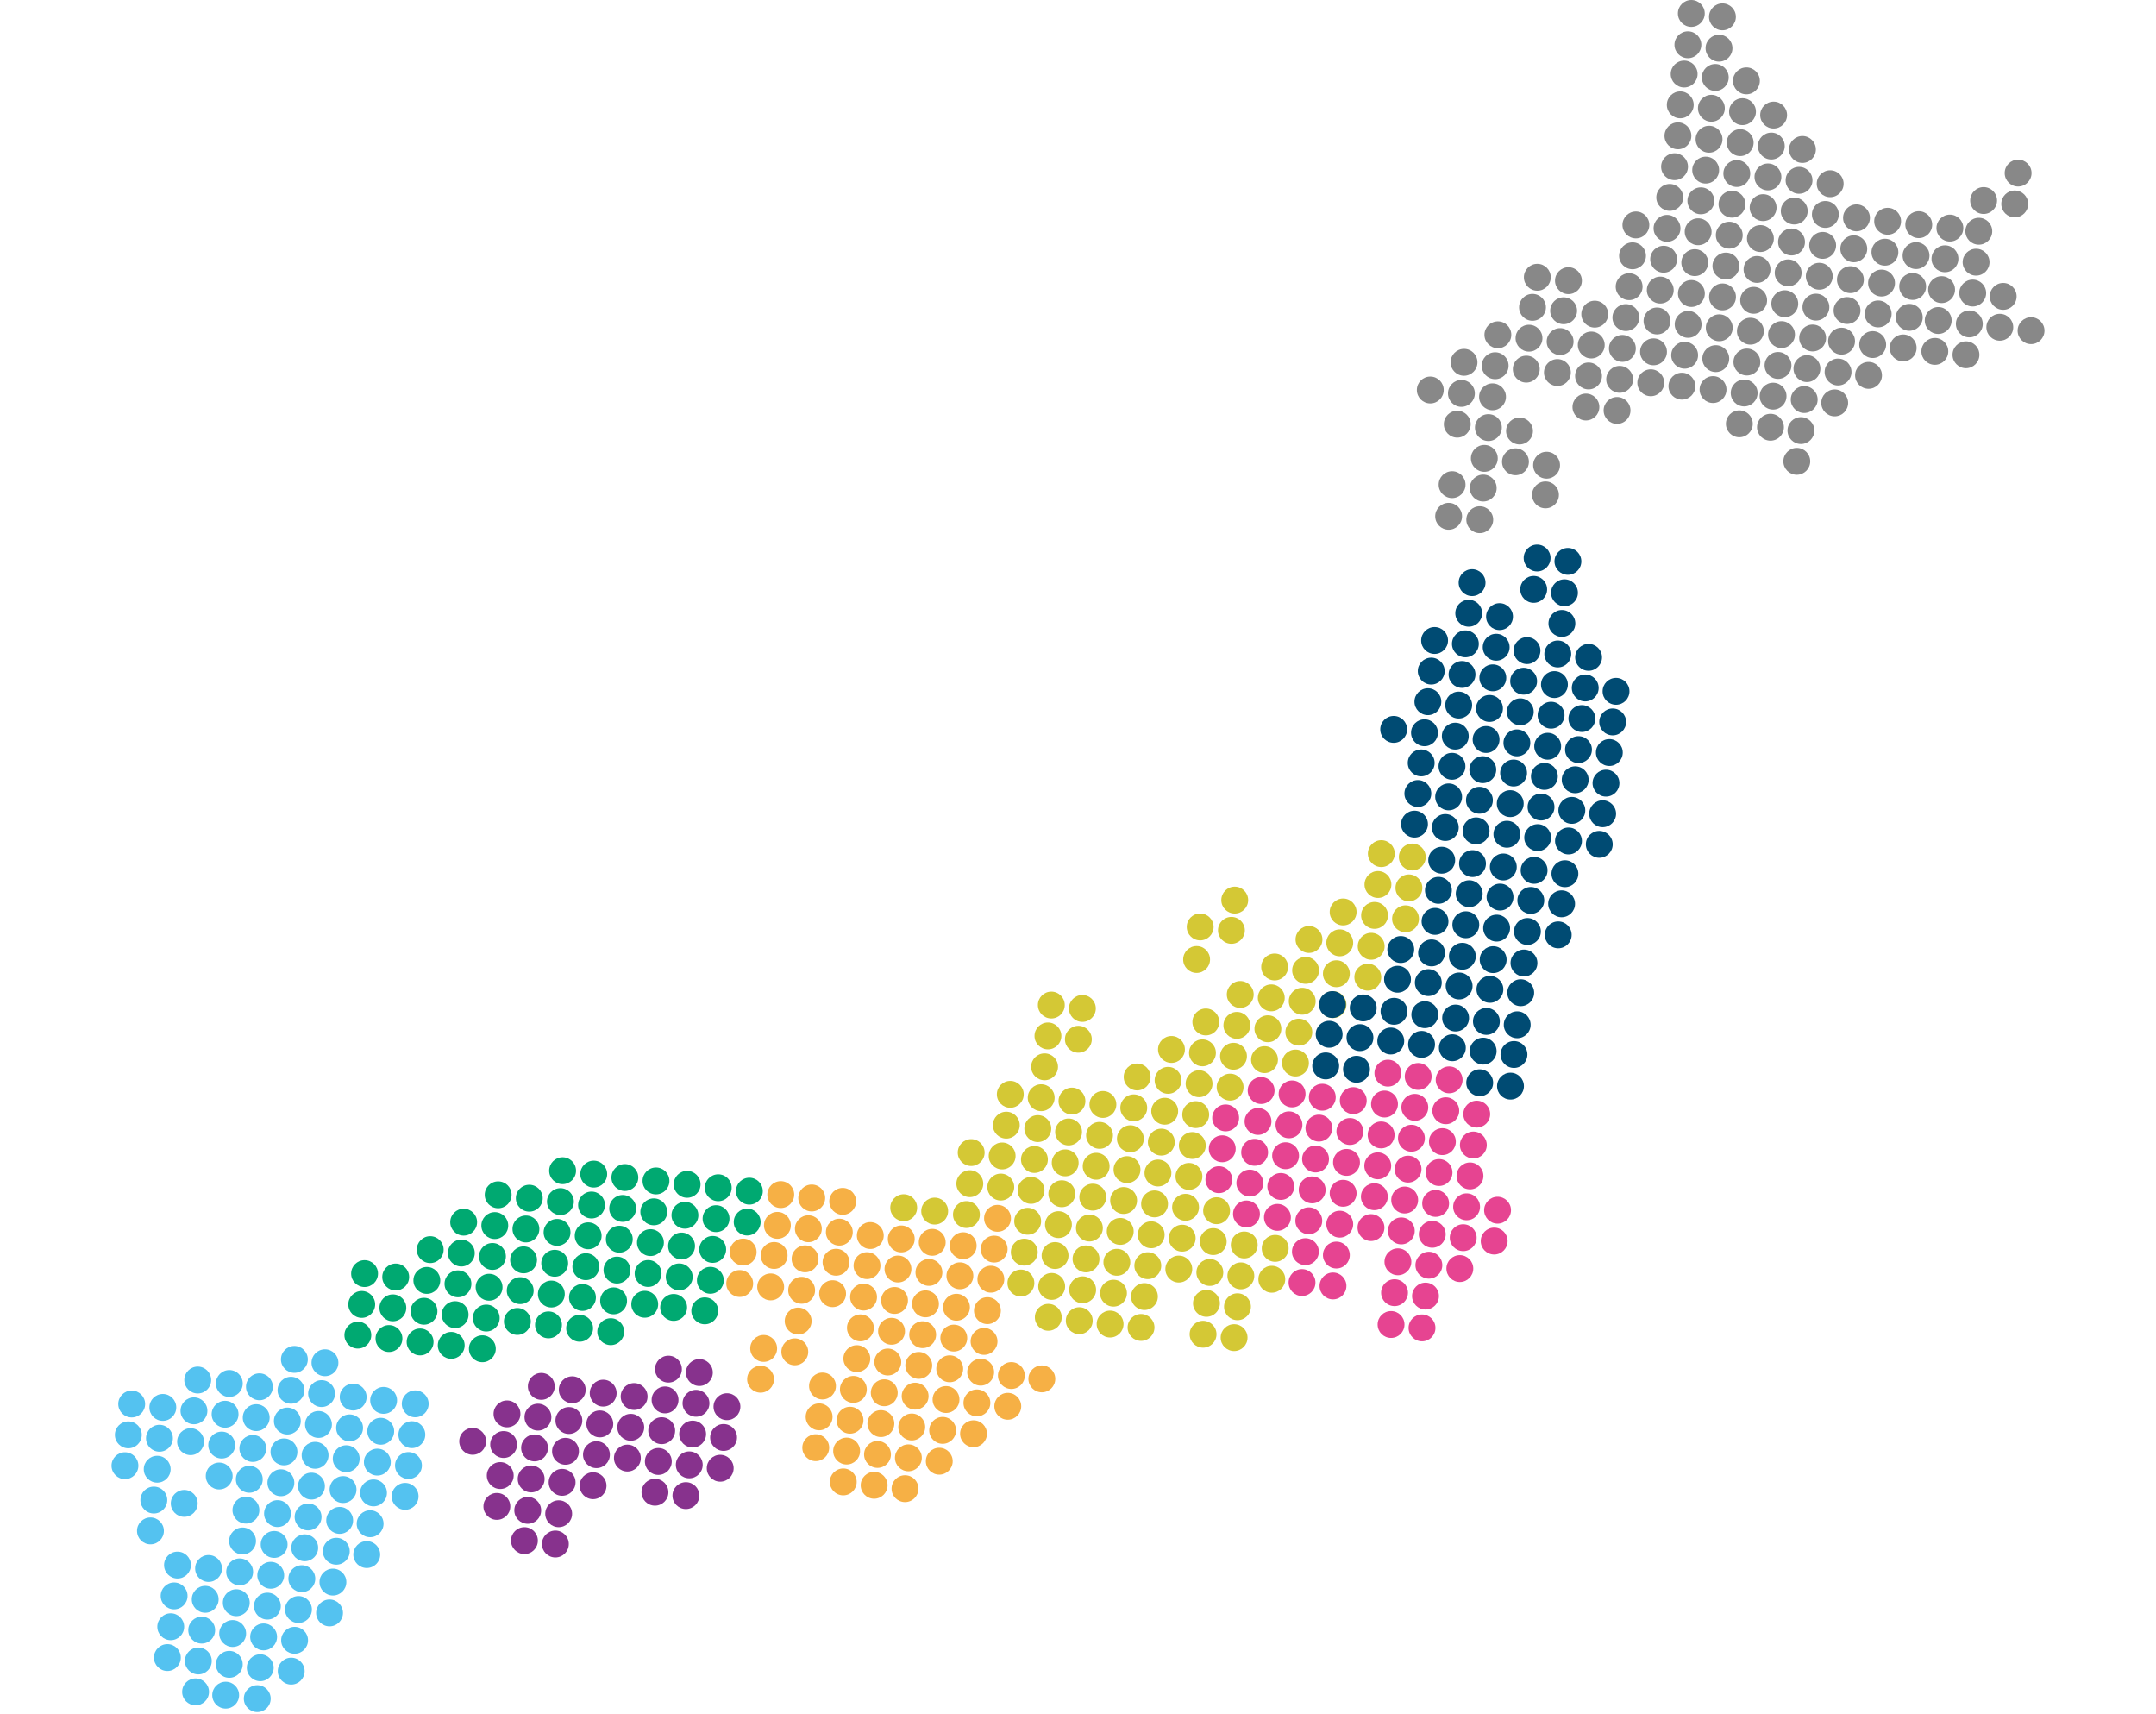 <?xml version="1.0" encoding="UTF-8"?>
<svg id="_レイヤー_1" data-name="レイヤー_1" xmlns="http://www.w3.org/2000/svg" version="1.1" viewBox="0 0 580 461">
  <!-- Generator: Adobe Illustrator 29.2.1, SVG Export Plug-In . SVG Version: 2.1.0 Build 116)  -->
  <rect width="580" height="461" style="fill: #fff;"/>
  <g>
    <g>
      <g>
        <circle cx="257.301" cy="351.587" r="3.613" style="fill: #f6b045;"/>
        <circle cx="265.631" cy="352.498" r="3.613" style="fill: #f6b045;"/>
        <circle cx="240.641" cy="349.763" r="3.613" style="fill: #f6b045;"/>
        <circle cx="248.971" cy="350.675" r="3.613" style="fill: #f6b045;"/>
        <circle cx="223.982" cy="347.94" r="3.613" style="fill: #f6b045;"/>
        <circle cx="232.311" cy="348.852" r="3.613" style="fill: #f6b045;"/>
        <circle cx="207.322" cy="346.117" r="3.613" style="fill: #f6b045;"/>
        <circle cx="215.652" cy="347.029" r="3.613" style="fill: #f6b045;"/>
        <circle cx="198.992" cy="345.205" r="3.613" style="fill: #f6b045;"/>
      </g>
      <circle cx="258.227" cy="343.129" r="3.613" style="fill: #f6b045;"/>
      <circle cx="266.557" cy="344.04" r="3.613" style="fill: #f6b045;"/>
      <circle cx="241.567" cy="341.305" r="3.613" style="fill: #f6b045;"/>
      <circle cx="249.897" cy="342.217" r="3.613" style="fill: #f6b045;"/>
      <circle cx="224.907" cy="339.482" r="3.613" style="fill: #f6b045;"/>
      <circle cx="233.237" cy="340.394" r="3.613" style="fill: #f6b045;"/>
      <circle cx="208.248" cy="337.659" r="3.613" style="fill: #f6b045;"/>
      <circle cx="216.577" cy="338.57" r="3.613" style="fill: #f6b045;"/>
      <circle cx="199.918" cy="336.747" r="3.613" style="fill: #f6b045;"/>
      <circle cx="256.586" cy="359.884" r="3.613" style="fill: #f6b045;"/>
      <circle cx="264.725" cy="360.775" r="3.613" style="fill: #f6b045;"/>
      <circle cx="239.838" cy="358.051" r="3.613" style="fill: #f6b045;"/>
      <circle cx="248.212" cy="358.967" r="3.613" style="fill: #f6b045;"/>
      <circle cx="231.465" cy="357.134" r="3.613" style="fill: #f6b045;"/>
      <circle cx="214.717" cy="355.302" r="3.613" style="fill: #f6b045;"/>
      <circle cx="263.819" cy="369.051" r="3.613" style="fill: #f6b045;"/>
      <circle cx="272.076" cy="369.954" r="3.613" style="fill: #f6b045;"/>
      <circle cx="247.16" cy="367.228" r="3.613" style="fill: #f6b045;"/>
      <circle cx="255.489" cy="368.139" r="3.613" style="fill: #f6b045;"/>
      <circle cx="230.5" cy="365.404" r="3.613" style="fill: #f6b045;"/>
      <circle cx="238.83" cy="366.316" r="3.613" style="fill: #f6b045;"/>
      <circle cx="213.811" cy="363.578" r="3.613" style="fill: #f6b045;"/>
      <circle cx="205.437" cy="362.661" r="3.613" style="fill: #f6b045;"/>
      <circle cx="262.801" cy="377.315" r="3.613" style="fill: #f6b045;"/>
      <circle cx="271.109" cy="378.224" r="3.613" style="fill: #f6b045;"/>
      <circle cx="246.187" cy="375.497" r="3.613" style="fill: #f6b045;"/>
      <circle cx="254.494" cy="376.406" r="3.613" style="fill: #f6b045;"/>
      <circle cx="229.572" cy="373.678" r="3.613" style="fill: #f6b045;"/>
      <circle cx="237.879" cy="374.587" r="3.613" style="fill: #f6b045;"/>
      <circle cx="221.264" cy="372.769" r="3.613" style="fill: #f6b045;"/>
      <circle cx="204.605" cy="370.946" r="3.613" style="fill: #f6b045;"/>
      <circle cx="261.894" cy="385.609" r="3.613" style="fill: #f6b045;"/>
      <circle cx="245.279" cy="383.791" r="3.613" style="fill: #f6b045;"/>
      <circle cx="253.586" cy="384.7" r="3.613" style="fill: #f6b045;"/>
      <circle cx="228.664" cy="381.972" r="3.613" style="fill: #f6b045;"/>
      <circle cx="236.971" cy="382.881" r="3.613" style="fill: #f6b045;"/>
      <circle cx="220.357" cy="381.063" r="3.613" style="fill: #f6b045;"/>
      <circle cx="244.371" cy="392.085" r="3.613" style="fill: #f6b045;"/>
      <circle cx="252.679" cy="392.994" r="3.613" style="fill: #f6b045;"/>
      <circle cx="227.756" cy="390.266" r="3.613" style="fill: #f6b045;"/>
      <circle cx="236.064" cy="391.176" r="3.613" style="fill: #f6b045;"/>
      <circle cx="219.449" cy="389.357" r="3.613" style="fill: #f6b045;"/>
      <circle cx="235.156" cy="399.47" r="3.613" style="fill: #f6b045;"/>
      <circle cx="243.463" cy="400.379" r="3.613" style="fill: #f6b045;"/>
      <circle cx="226.849" cy="398.561" r="3.613" style="fill: #f6b045;"/>
      <circle cx="267.442" cy="335.946" r="3.613" style="fill: #f6b045;"/>
      <circle cx="250.783" cy="334.122" r="3.613" style="fill: #f6b045;"/>
      <circle cx="259.113" cy="335.034" r="3.613" style="fill: #f6b045;"/>
      <circle cx="234.123" cy="332.299" r="3.613" style="fill: #f6b045;"/>
      <circle cx="242.453" cy="333.211" r="3.613" style="fill: #f6b045;"/>
      <circle cx="217.463" cy="330.476" r="3.613" style="fill: #f6b045;"/>
      <circle cx="225.793" cy="331.388" r="3.613" style="fill: #f6b045;"/>
      <circle cx="209.133" cy="329.564" r="3.613" style="fill: #f6b045;"/>
      <circle cx="268.348" cy="327.669" r="3.613" style="fill: #f6b045;"/>
      <circle cx="280.271" cy="370.851" r="3.613" style="fill: #f6b045;"/>
      <circle cx="218.369" cy="322.2" r="3.613" style="fill: #f6b045;"/>
      <circle cx="226.699" cy="323.111" r="3.613" style="fill: #f6b045;"/>
      <circle cx="210.039" cy="321.288" r="3.613" style="fill: #f6b045;"/>
    </g>
    <g>
      <circle cx="318.936" cy="324.703" r="3.613" style="fill: #d4c835;"/>
      <circle cx="327.284" cy="325.617" r="3.613" style="fill: #d4c835;"/>
      <circle cx="302.271" cy="322.879" r="3.613" style="fill: #d4c835;"/>
      <circle cx="310.595" cy="323.79" r="3.613" style="fill: #d4c835;"/>
      <circle cx="285.645" cy="321.06" r="3.613" style="fill: #d4c835;"/>
      <circle cx="293.975" cy="321.972" r="3.613" style="fill: #d4c835;"/>
      <circle cx="269.224" cy="319.263" r="3.613" style="fill: #d4c835;"/>
      <circle cx="277.367" cy="320.154" r="3.613" style="fill: #d4c835;"/>
      <circle cx="260.894" cy="318.351" r="3.613" style="fill: #d4c835;"/>
      <circle cx="334.72" cy="334.838" r="3.613" style="fill: #d4c835;"/>
      <circle cx="343.047" cy="335.749" r="3.613" style="fill: #d4c835;"/>
      <circle cx="318.026" cy="333.011" r="3.613" style="fill: #d4c835;"/>
      <circle cx="326.375" cy="333.925" r="3.613" style="fill: #d4c835;"/>
      <circle cx="301.362" cy="331.187" r="3.613" style="fill: #d4c835;"/>
      <circle cx="309.686" cy="332.098" r="3.613" style="fill: #d4c835;"/>
      <circle cx="284.736" cy="329.368" r="3.613" style="fill: #d4c835;"/>
      <circle cx="293.066" cy="330.279" r="3.613" style="fill: #d4c835;"/>
      <circle cx="276.458" cy="328.462" r="3.613" style="fill: #d4c835;"/>
      <circle cx="333.811" cy="343.146" r="3.613" style="fill: #d4c835;"/>
      <circle cx="342.137" cy="344.057" r="3.613" style="fill: #d4c835;"/>
      <circle cx="317.117" cy="341.319" r="3.613" style="fill: #d4c835;"/>
      <circle cx="325.465" cy="342.232" r="3.613" style="fill: #d4c835;"/>
      <circle cx="300.453" cy="339.495" r="3.613" style="fill: #d4c835;"/>
      <circle cx="308.777" cy="340.406" r="3.613" style="fill: #d4c835;"/>
      <circle cx="283.826" cy="337.675" r="3.613" style="fill: #d4c835;"/>
      <circle cx="292.156" cy="338.587" r="3.613" style="fill: #d4c835;"/>
      <circle cx="275.549" cy="336.769" r="3.613" style="fill: #d4c835;"/>
      <circle cx="332.902" cy="351.453" r="3.613" style="fill: #d4c835;"/>
      <circle cx="324.556" cy="350.54" r="3.613" style="fill: #d4c835;"/>
      <circle cx="299.544" cy="347.803" r="3.613" style="fill: #d4c835;"/>
      <circle cx="307.867" cy="348.714" r="3.613" style="fill: #d4c835;"/>
      <circle cx="282.917" cy="345.983" r="3.613" style="fill: #d4c835;"/>
      <circle cx="291.247" cy="346.895" r="3.613" style="fill: #d4c835;"/>
      <circle cx="274.64" cy="345.077" r="3.613" style="fill: #d4c835;"/>
      <circle cx="323.647" cy="358.848" r="3.613" style="fill: #d4c835;"/>
      <circle cx="331.993" cy="359.761" r="3.613" style="fill: #d4c835;"/>
      <circle cx="306.958" cy="357.021" r="3.613" style="fill: #d4c835;"/>
      <circle cx="290.338" cy="355.202" r="3.613" style="fill: #d4c835;"/>
      <circle cx="298.634" cy="356.11" r="3.613" style="fill: #d4c835;"/>
      <circle cx="282.008" cy="354.291" r="3.613" style="fill: #d4c835;"/>
      <circle cx="311.504" cy="315.483" r="3.613" style="fill: #d4c835;"/>
      <circle cx="319.845" cy="316.396" r="3.613" style="fill: #d4c835;"/>
      <circle cx="294.884" cy="313.664" r="3.613" style="fill: #d4c835;"/>
      <circle cx="303.18" cy="314.572" r="3.613" style="fill: #d4c835;"/>
      <circle cx="278.277" cy="311.846" r="3.613" style="fill: #d4c835;"/>
      <circle cx="286.554" cy="312.752" r="3.613" style="fill: #d4c835;"/>
      <circle cx="261.263" cy="309.984" r="3.613" style="fill: #d4c835;"/>
      <circle cx="269.593" cy="310.896" r="3.613" style="fill: #d4c835;"/>
      <circle cx="312.413" cy="307.175" r="3.613" style="fill: #d4c835;"/>
      <circle cx="320.754" cy="308.088" r="3.613" style="fill: #d4c835;"/>
      <circle cx="295.793" cy="305.356" r="3.613" style="fill: #d4c835;"/>
      <circle cx="304.09" cy="306.264" r="3.613" style="fill: #d4c835;"/>
      <circle cx="279.186" cy="303.539" r="3.613" style="fill: #d4c835;"/>
      <circle cx="287.463" cy="304.445" r="3.613" style="fill: #d4c835;"/>
      <circle cx="270.71" cy="302.611" r="3.613" style="fill: #d4c835;"/>
      <circle cx="313.323" cy="298.867" r="3.613" style="fill: #d4c835;"/>
      <circle cx="321.663" cy="299.78" r="3.613" style="fill: #d4c835;"/>
      <circle cx="296.702" cy="297.048" r="3.613" style="fill: #d4c835;"/>
      <circle cx="304.999" cy="297.956" r="3.613" style="fill: #d4c835;"/>
      <circle cx="280.095" cy="295.231" r="3.613" style="fill: #d4c835;"/>
      <circle cx="288.372" cy="296.137" r="3.613" style="fill: #d4c835;"/>
      <circle cx="271.787" cy="294.322" r="3.613" style="fill: #d4c835;"/>
      <circle cx="322.572" cy="291.473" r="3.613" style="fill: #d4c835;"/>
      <circle cx="330.921" cy="292.386" r="3.613" style="fill: #d4c835;"/>
      <circle cx="305.908" cy="289.649" r="3.613" style="fill: #d4c835;"/>
      <circle cx="314.232" cy="290.56" r="3.613" style="fill: #d4c835;"/>
      <circle cx="281.004" cy="286.923" r="3.613" style="fill: #d4c835;"/>
      <circle cx="340.175" cy="284.992" r="3.613" style="fill: #d4c835;"/>
      <circle cx="348.502" cy="285.903" r="3.613" style="fill: #d4c835;"/>
      <circle cx="323.482" cy="283.165" r="3.613" style="fill: #d4c835;"/>
      <circle cx="331.83" cy="284.078" r="3.613" style="fill: #d4c835;"/>
      <circle cx="315.141" cy="282.252" r="3.613" style="fill: #d4c835;"/>
      <circle cx="290.097" cy="279.511" r="3.613" style="fill: #d4c835;"/>
      <circle cx="281.913" cy="278.616" r="3.613" style="fill: #d4c835;"/>
      <circle cx="341.085" cy="276.684" r="3.613" style="fill: #d4c835;"/>
      <circle cx="349.411" cy="277.595" r="3.613" style="fill: #d4c835;"/>
      <circle cx="324.391" cy="274.857" r="3.613" style="fill: #d4c835;"/>
      <circle cx="332.739" cy="275.771" r="3.613" style="fill: #d4c835;"/>
      <circle cx="291.174" cy="271.222" r="3.613" style="fill: #d4c835;"/>
      <circle cx="282.823" cy="270.308" r="3.613" style="fill: #d4c835;"/>
      <circle cx="350.32" cy="269.288" r="3.613" style="fill: #d4c835;"/>
      <circle cx="358.597" cy="270.193" r="3.613" style="fill: #d4c835;"/>
      <circle cx="333.648" cy="267.463" r="3.613" style="fill: #d4c835;"/>
      <circle cx="341.994" cy="268.376" r="3.613" style="fill: #d4c835;"/>
      <circle cx="359.506" cy="261.886" r="3.613" style="fill: #d4c835;"/>
      <circle cx="367.962" cy="262.811" r="3.613" style="fill: #d4c835;"/>
      <circle cx="342.903" cy="260.069" r="3.613" style="fill: #d4c835;"/>
      <circle cx="351.229" cy="260.98" r="3.613" style="fill: #d4c835;"/>
      <circle cx="259.984" cy="326.659" r="3.613" style="fill: #d4c835;"/>
      <circle cx="243.112" cy="324.812" r="3.613" style="fill: #d4c835;"/>
      <circle cx="251.442" cy="325.724" r="3.613" style="fill: #d4c835;"/>
      <circle cx="360.415" cy="253.578" r="3.613" style="fill: #d4c835;"/>
      <circle cx="368.871" cy="254.503" r="3.613" style="fill: #d4c835;"/>
      <circle cx="332.164" cy="242.079" r="3.613" style="fill: #d4c835;"/>
      <circle cx="352.139" cy="252.672" r="3.613" style="fill: #d4c835;"/>
      <circle cx="322.865" cy="249.299" r="3.613" style="fill: #d4c835;"/>
      <circle cx="369.78" cy="246.196" r="3.613" style="fill: #d4c835;"/>
      <circle cx="378.11" cy="247.107" r="3.613" style="fill: #d4c835;"/>
      <circle cx="361.324" cy="245.27" r="3.613" style="fill: #d4c835;"/>
      <circle cx="321.906" cy="258.056" r="3.613" style="fill: #d4c835;"/>
      <circle cx="331.273" cy="250.219" r="3.613" style="fill: #d4c835;"/>
      <circle cx="370.689" cy="237.888" r="3.613" style="fill: #d4c835;"/>
      <circle cx="379.019" cy="238.8" r="3.613" style="fill: #d4c835;"/>
      <circle cx="371.598" cy="229.58" r="3.613" style="fill: #d4c835;"/>
      <circle cx="379.928" cy="230.492" r="3.613" style="fill: #d4c835;"/>
    </g>
    <g>
      <circle cx="393.629" cy="332.878" r="3.613" style="fill: #e64491;"/>
      <circle cx="401.959" cy="333.789" r="3.613" style="fill: #e64491;"/>
      <circle cx="402.868" cy="325.482" r="3.613" style="fill: #e64491;"/>
      <circle cx="376.97" cy="331.055" r="3.613" style="fill: #e64491;"/>
      <circle cx="385.299" cy="331.966" r="3.613" style="fill: #e64491;"/>
      <circle cx="360.415" cy="329.243" r="3.613" style="fill: #e64491;"/>
      <circle cx="368.817" cy="330.162" r="3.613" style="fill: #e64491;"/>
      <circle cx="343.65" cy="327.408" r="3.613" style="fill: #e64491;"/>
      <circle cx="352.085" cy="328.331" r="3.613" style="fill: #e64491;"/>
      <circle cx="392.72" cy="341.186" r="3.613" style="fill: #e64491;"/>
      <circle cx="376.06" cy="339.362" r="3.613" style="fill: #e64491;"/>
      <circle cx="384.39" cy="340.274" r="3.613" style="fill: #e64491;"/>
      <circle cx="359.505" cy="337.55" r="3.613" style="fill: #e64491;"/>
      <circle cx="351.176" cy="336.639" r="3.613" style="fill: #e64491;"/>
      <circle cx="374.215" cy="356.228" r="3.613" style="fill: #e64491;"/>
      <circle cx="382.544" cy="357.14" r="3.613" style="fill: #e64491;"/>
      <circle cx="375.151" cy="347.67" r="3.613" style="fill: #e64491;"/>
      <circle cx="383.481" cy="348.582" r="3.613" style="fill: #e64491;"/>
      <circle cx="358.596" cy="345.858" r="3.613" style="fill: #e64491;"/>
      <circle cx="350.266" cy="344.947" r="3.613" style="fill: #e64491;"/>
      <circle cx="335.32" cy="326.496" r="3.613" style="fill: #e64491;"/>
      <circle cx="386.209" cy="323.659" r="3.613" style="fill: #e64491;"/>
      <circle cx="394.538" cy="324.57" r="3.613" style="fill: #e64491;"/>
      <circle cx="369.726" cy="321.855" r="3.613" style="fill: #e64491;"/>
      <circle cx="377.879" cy="322.747" r="3.613" style="fill: #e64491;"/>
      <circle cx="352.994" cy="320.023" r="3.613" style="fill: #e64491;"/>
      <circle cx="361.324" cy="320.935" r="3.613" style="fill: #e64491;"/>
      <circle cx="336.229" cy="318.189" r="3.613" style="fill: #e64491;"/>
      <circle cx="344.559" cy="319.1" r="3.613" style="fill: #e64491;"/>
      <circle cx="327.9" cy="317.277" r="3.613" style="fill: #e64491;"/>
      <circle cx="387.118" cy="315.351" r="3.613" style="fill: #e64491;"/>
      <circle cx="395.448" cy="316.262" r="3.613" style="fill: #e64491;"/>
      <circle cx="370.636" cy="313.547" r="3.613" style="fill: #e64491;"/>
      <circle cx="378.788" cy="314.439" r="3.613" style="fill: #e64491;"/>
      <circle cx="353.903" cy="311.716" r="3.613" style="fill: #e64491;"/>
      <circle cx="362.233" cy="312.627" r="3.613" style="fill: #e64491;"/>
      <circle cx="337.517" cy="309.922" r="3.613" style="fill: #e64491;"/>
      <circle cx="345.847" cy="310.834" r="3.613" style="fill: #e64491;"/>
      <circle cx="328.809" cy="308.969" r="3.613" style="fill: #e64491;"/>
      <circle cx="388.027" cy="307.043" r="3.613" style="fill: #e64491;"/>
      <circle cx="396.357" cy="307.955" r="3.613" style="fill: #e64491;"/>
      <circle cx="371.545" cy="305.239" r="3.613" style="fill: #e64491;"/>
      <circle cx="379.697" cy="306.131" r="3.613" style="fill: #e64491;"/>
      <circle cx="354.812" cy="303.408" r="3.613" style="fill: #e64491;"/>
      <circle cx="363.142" cy="304.32" r="3.613" style="fill: #e64491;"/>
      <circle cx="338.426" cy="301.615" r="3.613" style="fill: #e64491;"/>
      <circle cx="346.756" cy="302.526" r="3.613" style="fill: #e64491;"/>
      <circle cx="329.718" cy="300.662" r="3.613" style="fill: #e64491;"/>
      <circle cx="397.266" cy="299.647" r="3.613" style="fill: #e64491;"/>
      <circle cx="380.606" cy="297.824" r="3.613" style="fill: #e64491;"/>
      <circle cx="388.936" cy="298.735" r="3.613" style="fill: #e64491;"/>
      <circle cx="364.051" cy="296.012" r="3.613" style="fill: #e64491;"/>
      <circle cx="372.454" cy="296.932" r="3.613" style="fill: #e64491;"/>
      <circle cx="347.596" cy="294.211" r="3.613" style="fill: #e64491;"/>
      <circle cx="355.722" cy="295.1" r="3.613" style="fill: #e64491;"/>
      <circle cx="339.266" cy="293.3" r="3.613" style="fill: #e64491;"/>
      <circle cx="381.516" cy="289.516" r="3.613" style="fill: #e64491;"/>
      <circle cx="389.845" cy="290.428" r="3.613" style="fill: #e64491;"/>
      <circle cx="373.363" cy="288.624" r="3.613" style="fill: #e64491;"/>
    </g>
    <g>
      <circle cx="432.937" cy="202.396" r="3.613" style="fill: #004b73;"/>
      <circle cx="416.353" cy="200.703" r="3.613" style="fill: #004b73;"/>
      <circle cx="424.639" cy="201.61" r="3.613" style="fill: #004b73;"/>
      <circle cx="399.782" cy="198.889" r="3.613" style="fill: #004b73;"/>
      <circle cx="408.067" cy="199.796" r="3.613" style="fill: #004b73;"/>
      <circle cx="383.21" cy="197.076" r="3.613" style="fill: #004b73;"/>
      <circle cx="391.496" cy="197.982" r="3.613" style="fill: #004b73;"/>
      <g>
        <circle cx="432.037" cy="210.628" r="3.613" style="fill: #004b73;"/>
        <circle cx="415.465" cy="208.814" r="3.613" style="fill: #004b73;"/>
        <circle cx="423.751" cy="209.721" r="3.613" style="fill: #004b73;"/>
        <circle cx="398.894" cy="207" r="3.613" style="fill: #004b73;"/>
        <circle cx="407.18" cy="207.907" r="3.613" style="fill: #004b73;"/>
        <circle cx="382.323" cy="205.187" r="3.613" style="fill: #004b73;"/>
        <circle cx="390.608" cy="206.094" r="3.613" style="fill: #004b73;"/>
      </g>
      <g>
        <circle cx="431.136" cy="218.859" r="3.613" style="fill: #004b73;"/>
        <circle cx="414.564" cy="217.046" r="3.613" style="fill: #004b73;"/>
        <circle cx="422.85" cy="217.953" r="3.613" style="fill: #004b73;"/>
        <circle cx="397.993" cy="215.232" r="3.613" style="fill: #004b73;"/>
        <circle cx="406.279" cy="216.139" r="3.613" style="fill: #004b73;"/>
        <circle cx="381.422" cy="213.419" r="3.613" style="fill: #004b73;"/>
        <circle cx="389.707" cy="214.325" r="3.613" style="fill: #004b73;"/>
      </g>
      <g>
        <circle cx="408.154" cy="275.617" r="3.613" style="fill: #004b73;"/>
        <circle cx="391.583" cy="273.804" r="3.613" style="fill: #004b73;"/>
        <circle cx="399.869" cy="274.71" r="3.613" style="fill: #004b73;"/>
        <circle cx="375.012" cy="271.99" r="3.613" style="fill: #004b73;"/>
        <circle cx="383.297" cy="272.897" r="3.613" style="fill: #004b73;"/>
        <circle cx="358.44" cy="270.176" r="3.613" style="fill: #004b73;"/>
        <circle cx="366.726" cy="271.083" r="3.613" style="fill: #004b73;"/>
      </g>
      <g>
        <circle cx="407.28" cy="283.608" r="3.613" style="fill: #004b73;"/>
        <circle cx="390.708" cy="281.794" r="3.613" style="fill: #004b73;"/>
        <circle cx="398.994" cy="282.701" r="3.613" style="fill: #004b73;"/>
        <circle cx="374.137" cy="279.981" r="3.613" style="fill: #004b73;"/>
        <circle cx="382.423" cy="280.887" r="3.613" style="fill: #004b73;"/>
        <circle cx="357.566" cy="278.167" r="3.613" style="fill: #004b73;"/>
        <circle cx="365.851" cy="279.074" r="3.613" style="fill: #004b73;"/>
      </g>
      <circle cx="406.348" cy="292.117" r="3.613" style="fill: #004b73;"/>
      <circle cx="398.063" cy="291.21" r="3.613" style="fill: #004b73;"/>
      <circle cx="356.634" cy="286.676" r="3.613" style="fill: #004b73;"/>
      <circle cx="364.92" cy="287.583" r="3.613" style="fill: #004b73;"/>
      <circle cx="430.235" cy="227.091" r="3.613" style="fill: #004b73;"/>
      <circle cx="413.663" cy="225.278" r="3.613" style="fill: #004b73;"/>
      <circle cx="421.949" cy="226.184" r="3.613" style="fill: #004b73;"/>
      <circle cx="397.092" cy="223.464" r="3.613" style="fill: #004b73;"/>
      <circle cx="405.378" cy="224.371" r="3.613" style="fill: #004b73;"/>
      <circle cx="380.521" cy="221.65" r="3.613" style="fill: #004b73;"/>
      <circle cx="388.806" cy="222.557" r="3.613" style="fill: #004b73;"/>
      <g>
        <circle cx="412.7" cy="234.079" r="3.613" style="fill: #004b73;"/>
        <circle cx="420.986" cy="234.985" r="3.613" style="fill: #004b73;"/>
        <circle cx="396.129" cy="232.265" r="3.613" style="fill: #004b73;"/>
        <circle cx="404.415" cy="233.172" r="3.613" style="fill: #004b73;"/>
        <circle cx="387.843" cy="231.358" r="3.613" style="fill: #004b73;"/>
      </g>
      <g>
        <circle cx="411.814" cy="242.173" r="3.613" style="fill: #004b73;"/>
        <circle cx="420.1" cy="243.08" r="3.613" style="fill: #004b73;"/>
        <circle cx="395.243" cy="240.359" r="3.613" style="fill: #004b73;"/>
        <circle cx="403.529" cy="241.266" r="3.613" style="fill: #004b73;"/>
        <circle cx="386.957" cy="239.453" r="3.613" style="fill: #004b73;"/>
      </g>
      <g>
        <circle cx="410.901" cy="250.523" r="3.613" style="fill: #004b73;"/>
        <circle cx="419.186" cy="251.43" r="3.613" style="fill: #004b73;"/>
        <circle cx="394.329" cy="248.71" r="3.613" style="fill: #004b73;"/>
        <circle cx="402.615" cy="249.616" r="3.613" style="fill: #004b73;"/>
        <circle cx="386.044" cy="247.803" r="3.613" style="fill: #004b73;"/>
      </g>
      <g>
        <circle cx="401.687" cy="258.095" r="3.613" style="fill: #004b73;"/>
        <circle cx="409.973" cy="259.002" r="3.613" style="fill: #004b73;"/>
        <circle cx="385.116" cy="256.281" r="3.613" style="fill: #004b73;"/>
        <circle cx="393.401" cy="257.188" r="3.613" style="fill: #004b73;"/>
        <circle cx="376.83" cy="255.375" r="3.613" style="fill: #004b73;"/>
      </g>
      <g>
        <circle cx="400.812" cy="266.086" r="3.613" style="fill: #004b73;"/>
        <circle cx="409.098" cy="266.992" r="3.613" style="fill: #004b73;"/>
        <circle cx="384.241" cy="264.272" r="3.613" style="fill: #004b73;"/>
        <circle cx="392.527" cy="265.179" r="3.613" style="fill: #004b73;"/>
        <circle cx="375.955" cy="263.365" r="3.613" style="fill: #004b73;"/>
      </g>
      <g>
        <circle cx="433.838" cy="194.164" r="3.613" style="fill: #004b73;"/>
        <circle cx="417.267" cy="192.35" r="3.613" style="fill: #004b73;"/>
        <circle cx="425.553" cy="193.257" r="3.613" style="fill: #004b73;"/>
        <circle cx="400.696" cy="190.537" r="3.613" style="fill: #004b73;"/>
        <circle cx="408.981" cy="191.444" r="3.613" style="fill: #004b73;"/>
        <circle cx="384.124" cy="188.723" r="3.613" style="fill: #004b73;"/>
        <circle cx="392.41" cy="189.63" r="3.613" style="fill: #004b73;"/>
      </g>
      <g>
        <circle cx="434.739" cy="185.932" r="3.613" style="fill: #004b73;"/>
        <circle cx="418.168" cy="184.119" r="3.613" style="fill: #004b73;"/>
        <circle cx="426.454" cy="185.025" r="3.613" style="fill: #004b73;"/>
        <circle cx="401.597" cy="182.305" r="3.613" style="fill: #004b73;"/>
        <circle cx="409.882" cy="183.212" r="3.613" style="fill: #004b73;"/>
        <circle cx="385.025" cy="180.491" r="3.613" style="fill: #004b73;"/>
        <circle cx="393.311" cy="181.398" r="3.613" style="fill: #004b73;"/>
      </g>
      <circle cx="419.069" cy="175.887" r="3.613" style="fill: #004b73;"/>
      <circle cx="420.177" cy="167.678" r="3.613" style="fill: #004b73;"/>
      <circle cx="396.014" cy="156.703" r="3.613" style="fill: #004b73;"/>
      <circle cx="427.354" cy="176.794" r="3.613" style="fill: #004b73;"/>
      <circle cx="402.497" cy="174.073" r="3.613" style="fill: #004b73;"/>
      <circle cx="410.783" cy="174.98" r="3.613" style="fill: #004b73;"/>
      <circle cx="385.926" cy="172.26" r="3.613" style="fill: #004b73;"/>
      <circle cx="394.212" cy="173.166" r="3.613" style="fill: #004b73;"/>
      <g>
        <circle cx="403.398" cy="165.841" r="3.613" style="fill: #004b73;"/>
        <circle cx="395.113" cy="164.935" r="3.613" style="fill: #004b73;"/>
      </g>
      <g>
        <circle cx="420.871" cy="159.423" r="3.613" style="fill: #004b73;"/>
        <circle cx="412.585" cy="158.516" r="3.613" style="fill: #004b73;"/>
      </g>
      <g>
        <circle cx="421.794" cy="150.983" r="3.613" style="fill: #004b73;"/>
        <circle cx="413.509" cy="150.076" r="3.613" style="fill: #004b73;"/>
      </g>
      <circle cx="374.925" cy="196.169" r="3.613" style="fill: #004b73;"/>
    </g>
    <g>
      <circle cx="187.236" cy="377.42" r="3.613" style="fill: #87328d;"/>
      <circle cx="195.56" cy="378.331" r="3.613" style="fill: #87328d;"/>
      <circle cx="170.59" cy="375.598" r="3.613" style="fill: #87328d;"/>
      <circle cx="178.913" cy="376.509" r="3.613" style="fill: #87328d;"/>
      <circle cx="153.943" cy="373.777" r="3.613" style="fill: #87328d;"/>
      <circle cx="162.266" cy="374.688" r="3.613" style="fill: #87328d;"/>
      <circle cx="145.619" cy="372.866" r="3.613" style="fill: #87328d;"/>
      <circle cx="186.33" cy="385.697" r="3.613" style="fill: #87328d;"/>
      <circle cx="194.654" cy="386.608" r="3.613" style="fill: #87328d;"/>
      <circle cx="169.684" cy="383.875" r="3.613" style="fill: #87328d;"/>
      <circle cx="178.007" cy="384.786" r="3.613" style="fill: #87328d;"/>
      <circle cx="153.037" cy="382.053" r="3.613" style="fill: #87328d;"/>
      <circle cx="161.36" cy="382.964" r="3.613" style="fill: #87328d;"/>
      <circle cx="144.714" cy="381.142" r="3.613" style="fill: #87328d;"/>
      <circle cx="185.425" cy="393.973" r="3.613" style="fill: #87328d;"/>
      <circle cx="193.748" cy="394.884" r="3.613" style="fill: #87328d;"/>
      <circle cx="168.778" cy="392.151" r="3.613" style="fill: #87328d;"/>
      <circle cx="177.101" cy="393.062" r="3.613" style="fill: #87328d;"/>
      <circle cx="152.131" cy="390.329" r="3.613" style="fill: #87328d;"/>
      <circle cx="160.455" cy="391.24" r="3.613" style="fill: #87328d;"/>
      <circle cx="143.808" cy="389.418" r="3.613" style="fill: #87328d;"/>
      <circle cx="184.519" cy="402.249" r="3.613" style="fill: #87328d;"/>
      <circle cx="133.663" cy="405.149" r="3.613" style="fill: #87328d;"/>
      <circle cx="134.571" cy="396.855" r="3.613" style="fill: #87328d;"/>
      <circle cx="176.196" cy="401.338" r="3.613" style="fill: #87328d;"/>
      <circle cx="151.218" cy="398.677" r="3.613" style="fill: #87328d;"/>
      <circle cx="159.541" cy="399.588" r="3.613" style="fill: #87328d;"/>
      <circle cx="142.894" cy="397.766" r="3.613" style="fill: #87328d;"/>
      <circle cx="136.386" cy="380.267" r="3.613" style="fill: #87328d;"/>
      <circle cx="150.293" cy="407.124" r="3.613" style="fill: #87328d;"/>
      <circle cx="127.155" cy="387.65" r="3.613" style="fill: #87328d;"/>
      <circle cx="141.97" cy="406.213" r="3.613" style="fill: #87328d;"/>
      <circle cx="188.142" cy="369.144" r="3.613" style="fill: #87328d;"/>
      <circle cx="179.819" cy="368.233" r="3.613" style="fill: #87328d;"/>
      <circle cx="149.402" cy="415.265" r="3.613" style="fill: #87328d;"/>
      <circle cx="135.485" cy="388.507" r="3.613" style="fill: #87328d;"/>
      <circle cx="141.079" cy="414.354" r="3.613" style="fill: #87328d;"/>
    </g>
    <g>
      <g>
        <circle cx="164.301" cy="358.159" r="3.613" style="fill: #00a971;"/>
        <circle cx="147.553" cy="356.327" r="3.613" style="fill: #00a971;"/>
        <circle cx="155.927" cy="357.243" r="3.613" style="fill: #00a971;"/>
        <circle cx="130.805" cy="354.494" r="3.613" style="fill: #00a971;"/>
        <circle cx="139.179" cy="355.41" r="3.613" style="fill: #00a971;"/>
        <circle cx="114.057" cy="352.661" r="3.613" style="fill: #00a971;"/>
        <circle cx="122.431" cy="353.577" r="3.613" style="fill: #00a971;"/>
        <circle cx="97.309" cy="350.828" r="3.613" style="fill: #00a971;"/>
        <circle cx="105.683" cy="351.744" r="3.613" style="fill: #00a971;"/>
      </g>
      <g>
        <circle cx="129.761" cy="362.755" r="3.613" style="fill: #00a971;"/>
        <circle cx="113.013" cy="360.922" r="3.613" style="fill: #00a971;"/>
        <circle cx="121.387" cy="361.838" r="3.613" style="fill: #00a971;"/>
        <circle cx="96.265" cy="359.089" r="3.613" style="fill: #00a971;"/>
        <circle cx="104.639" cy="360.005" r="3.613" style="fill: #00a971;"/>
      </g>
      <g>
        <circle cx="182.722" cy="343.425" r="3.613" style="fill: #00a971;"/>
        <circle cx="191.096" cy="344.341" r="3.613" style="fill: #00a971;"/>
        <circle cx="165.974" cy="341.592" r="3.613" style="fill: #00a971;"/>
        <circle cx="174.348" cy="342.508" r="3.613" style="fill: #00a971;"/>
        <circle cx="149.226" cy="339.759" r="3.613" style="fill: #00a971;"/>
        <circle cx="157.6" cy="340.675" r="3.613" style="fill: #00a971;"/>
        <circle cx="132.478" cy="337.926" r="3.613" style="fill: #00a971;"/>
        <circle cx="140.852" cy="338.842" r="3.613" style="fill: #00a971;"/>
        <circle cx="115.73" cy="336.093" r="3.613" style="fill: #00a971;"/>
        <circle cx="124.104" cy="337.009" r="3.613" style="fill: #00a971;"/>
      </g>
      <g>
        <circle cx="183.351" cy="335.118" r="3.613" style="fill: #00a971;"/>
        <circle cx="191.725" cy="336.035" r="3.613" style="fill: #00a971;"/>
        <circle cx="166.603" cy="333.285" r="3.613" style="fill: #00a971;"/>
        <circle cx="174.977" cy="334.202" r="3.613" style="fill: #00a971;"/>
        <circle cx="149.855" cy="331.452" r="3.613" style="fill: #00a971;"/>
        <circle cx="158.229" cy="332.369" r="3.613" style="fill: #00a971;"/>
        <circle cx="133.107" cy="329.619" r="3.613" style="fill: #00a971;"/>
        <circle cx="141.481" cy="330.536" r="3.613" style="fill: #00a971;"/>
        <circle cx="124.733" cy="328.703" r="3.613" style="fill: #00a971;"/>
      </g>
      <g>
        <circle cx="192.631" cy="327.758" r="3.613" style="fill: #00a971;"/>
        <circle cx="201.005" cy="328.675" r="3.613" style="fill: #00a971;"/>
        <circle cx="175.883" cy="325.925" r="3.613" style="fill: #00a971;"/>
        <circle cx="184.257" cy="326.842" r="3.613" style="fill: #00a971;"/>
        <circle cx="159.135" cy="324.092" r="3.613" style="fill: #00a971;"/>
        <circle cx="167.509" cy="325.009" r="3.613" style="fill: #00a971;"/>
        <circle cx="142.387" cy="322.26" r="3.613" style="fill: #00a971;"/>
        <circle cx="150.761" cy="323.176" r="3.613" style="fill: #00a971;"/>
        <circle cx="134.013" cy="321.343" r="3.613" style="fill: #00a971;"/>
      </g>
      <g>
        <circle cx="193.218" cy="319.447" r="3.613" style="fill: #00a971;"/>
        <circle cx="201.592" cy="320.364" r="3.613" style="fill: #00a971;"/>
        <circle cx="176.47" cy="317.614" r="3.613" style="fill: #00a971;"/>
        <circle cx="184.844" cy="318.531" r="3.613" style="fill: #00a971;"/>
        <circle cx="159.722" cy="315.781" r="3.613" style="fill: #00a971;"/>
        <circle cx="168.096" cy="316.698" r="3.613" style="fill: #00a971;"/>
        <circle cx="151.348" cy="314.865" r="3.613" style="fill: #00a971;"/>
      </g>
      <g>
        <circle cx="165.068" cy="349.868" r="3.613" style="fill: #00a971;"/>
        <circle cx="173.442" cy="350.784" r="3.613" style="fill: #00a971;"/>
        <circle cx="148.32" cy="348.035" r="3.613" style="fill: #00a971;"/>
        <circle cx="156.694" cy="348.952" r="3.613" style="fill: #00a971;"/>
        <circle cx="131.572" cy="346.202" r="3.613" style="fill: #00a971;"/>
        <circle cx="139.946" cy="347.119" r="3.613" style="fill: #00a971;"/>
        <circle cx="114.824" cy="344.369" r="3.613" style="fill: #00a971;"/>
        <circle cx="123.198" cy="345.286" r="3.613" style="fill: #00a971;"/>
        <circle cx="98.076" cy="342.536" r="3.613" style="fill: #00a971;"/>
        <circle cx="106.45" cy="343.453" r="3.613" style="fill: #00a971;"/>
        <circle cx="181.221" cy="351.636" r="3.613" style="fill: #00a971;"/>
        <circle cx="189.595" cy="352.552" r="3.613" style="fill: #00a971;"/>
      </g>
    </g>
    <g>
      <circle cx="469.944" cy="97.371" r="3.613" style="fill: #888;"/>
      <circle cx="478.318" cy="98.287" r="3.613" style="fill: #888;"/>
      <circle cx="453.196" cy="95.538" r="3.613" style="fill: #888;"/>
      <circle cx="461.57" cy="96.454" r="3.613" style="fill: #888;"/>
      <circle cx="436.448" cy="93.705" r="3.613" style="fill: #888;"/>
      <circle cx="444.822" cy="94.622" r="3.613" style="fill: #888;"/>
      <circle cx="419.7" cy="91.872" r="3.613" style="fill: #888;"/>
      <circle cx="428.074" cy="92.789" r="3.613" style="fill: #888;"/>
      <circle cx="402.952" cy="90.039" r="3.613" style="fill: #888;"/>
      <circle cx="411.326" cy="90.956" r="3.613" style="fill: #888;"/>
      <circle cx="486.096" cy="99.139" r="3.613" style="fill: #888;"/>
      <circle cx="494.47" cy="100.055" r="3.613" style="fill: #888;"/>
      <circle cx="502.668" cy="100.952" r="3.613" style="fill: #888;"/>
      <circle cx="460.837" cy="104.776" r="3.613" style="fill: #888;"/>
      <circle cx="469.211" cy="105.692" r="3.613" style="fill: #888;"/>
      <circle cx="444.089" cy="102.943" r="3.613" style="fill: #888;"/>
      <circle cx="452.463" cy="103.859" r="3.613" style="fill: #888;"/>
      <circle cx="427.341" cy="101.11" r="3.613" style="fill: #888;"/>
      <circle cx="435.715" cy="102.026" r="3.613" style="fill: #888;"/>
      <circle cx="410.593" cy="99.277" r="3.613" style="fill: #888;"/>
      <circle cx="418.967" cy="100.193" r="3.613" style="fill: #888;"/>
      <circle cx="393.845" cy="97.444" r="3.613" style="fill: #888;"/>
      <circle cx="402.219" cy="98.36" r="3.613" style="fill: #888;"/>
      <circle cx="476.989" cy="106.543" r="3.613" style="fill: #888;"/>
      <circle cx="485.363" cy="107.46" r="3.613" style="fill: #888;"/>
      <circle cx="493.562" cy="108.357" r="3.613" style="fill: #888;"/>
      <circle cx="435.013" cy="110.387" r="3.613" style="fill: #888;"/>
      <circle cx="426.639" cy="109.47" r="3.613" style="fill: #888;"/>
      <circle cx="401.517" cy="106.721" r="3.613" style="fill: #888;"/>
      <circle cx="384.769" cy="104.888" r="3.613" style="fill: #888;"/>
      <circle cx="393.143" cy="105.804" r="3.613" style="fill: #888;"/>
      <circle cx="467.913" cy="113.987" r="3.613" style="fill: #888;"/>
      <circle cx="476.287" cy="114.904" r="3.613" style="fill: #888;"/>
      <circle cx="484.485" cy="115.801" r="3.613" style="fill: #888;"/>
      <circle cx="400.4" cy="115" r="3.613" style="fill: #888;"/>
      <circle cx="408.774" cy="115.917" r="3.613" style="fill: #888;"/>
      <circle cx="392.026" cy="114.084" r="3.613" style="fill: #888;"/>
      <circle cx="483.369" cy="124.08" r="3.613" style="fill: #888;"/>
      <circle cx="416.056" cy="125.115" r="3.613" style="fill: #888;"/>
      <circle cx="399.308" cy="123.282" r="3.613" style="fill: #888;"/>
      <circle cx="407.682" cy="124.198" r="3.613" style="fill: #888;"/>
      <circle cx="415.759" cy="133.098" r="3.613" style="fill: #888;"/>
      <circle cx="399.011" cy="131.265" r="3.613" style="fill: #888;"/>
      <circle cx="390.637" cy="130.348" r="3.613" style="fill: #888;"/>
      <circle cx="398.079" cy="139.775" r="3.613" style="fill: #888;"/>
      <circle cx="389.705" cy="138.859" r="3.613" style="fill: #888;"/>
      <circle cx="479.258" cy="89.989" r="3.613" style="fill: #888;"/>
      <circle cx="487.632" cy="90.905" r="3.613" style="fill: #888;"/>
      <circle cx="462.51" cy="88.156" r="3.613" style="fill: #888;"/>
      <circle cx="470.884" cy="89.072" r="3.613" style="fill: #888;"/>
      <circle cx="445.762" cy="86.323" r="3.613" style="fill: #888;"/>
      <circle cx="454.136" cy="87.24" r="3.613" style="fill: #888;"/>
      <circle cx="429.014" cy="84.49" r="3.613" style="fill: #888;"/>
      <circle cx="437.388" cy="85.407" r="3.613" style="fill: #888;"/>
      <circle cx="412.266" cy="82.657" r="3.613" style="fill: #888;"/>
      <circle cx="420.64" cy="83.574" r="3.613" style="fill: #888;"/>
      <circle cx="413.565" cy="74.573" r="3.613" style="fill: #888;"/>
      <circle cx="421.939" cy="75.489" r="3.613" style="fill: #888;"/>
      <circle cx="495.41" cy="91.757" r="3.613" style="fill: #888;"/>
      <circle cx="503.784" cy="92.673" r="3.613" style="fill: #888;"/>
      <circle cx="511.983" cy="93.57" r="3.613" style="fill: #888;"/>
      <circle cx="505.257" cy="84.433" r="3.613" style="fill: #888;"/>
      <circle cx="513.631" cy="85.349" r="3.613" style="fill: #888;"/>
      <circle cx="488.509" cy="82.6" r="3.613" style="fill: #888;"/>
      <circle cx="496.883" cy="83.516" r="3.613" style="fill: #888;"/>
      <circle cx="471.761" cy="80.767" r="3.613" style="fill: #888;"/>
      <circle cx="480.135" cy="81.684" r="3.613" style="fill: #888;"/>
      <circle cx="455.013" cy="78.934" r="3.613" style="fill: #888;"/>
      <circle cx="463.387" cy="79.851" r="3.613" style="fill: #888;"/>
      <circle cx="438.265" cy="77.101" r="3.613" style="fill: #888;"/>
      <circle cx="446.639" cy="78.018" r="3.613" style="fill: #888;"/>
      <circle cx="521.409" cy="86.201" r="3.613" style="fill: #888;"/>
      <circle cx="529.783" cy="87.117" r="3.613" style="fill: #888;"/>
      <circle cx="520.501" cy="94.503" r="3.613" style="fill: #888;"/>
      <circle cx="528.875" cy="95.419" r="3.613" style="fill: #888;"/>
      <circle cx="537.981" cy="88.014" r="3.613" style="fill: #888;"/>
      <circle cx="546.387" cy="88.934" r="3.613" style="fill: #888;"/>
      <circle cx="506.166" cy="76.131" r="3.613" style="fill: #888;"/>
      <circle cx="514.54" cy="77.047" r="3.613" style="fill: #888;"/>
      <circle cx="489.418" cy="74.298" r="3.613" style="fill: #888;"/>
      <circle cx="497.792" cy="75.215" r="3.613" style="fill: #888;"/>
      <circle cx="472.67" cy="72.465" r="3.613" style="fill: #888;"/>
      <circle cx="481.044" cy="73.382" r="3.613" style="fill: #888;"/>
      <circle cx="455.922" cy="70.632" r="3.613" style="fill: #888;"/>
      <circle cx="464.296" cy="71.549" r="3.613" style="fill: #888;"/>
      <circle cx="439.174" cy="68.799" r="3.613" style="fill: #888;"/>
      <circle cx="447.548" cy="69.716" r="3.613" style="fill: #888;"/>
      <circle cx="522.318" cy="77.899" r="3.613" style="fill: #888;"/>
      <circle cx="530.692" cy="78.815" r="3.613" style="fill: #888;"/>
      <circle cx="538.89" cy="79.712" r="3.613" style="fill: #888;"/>
      <circle cx="507.074" cy="67.829" r="3.613" style="fill: #888;"/>
      <circle cx="515.448" cy="68.746" r="3.613" style="fill: #888;"/>
      <circle cx="490.326" cy="65.996" r="3.613" style="fill: #888;"/>
      <circle cx="498.7" cy="66.913" r="3.613" style="fill: #888;"/>
      <circle cx="473.578" cy="64.163" r="3.613" style="fill: #888;"/>
      <circle cx="481.952" cy="65.08" r="3.613" style="fill: #888;"/>
      <circle cx="456.83" cy="62.33" r="3.613" style="fill: #888;"/>
      <circle cx="465.204" cy="63.247" r="3.613" style="fill: #888;"/>
      <circle cx="440.082" cy="60.497" r="3.613" style="fill: #888;"/>
      <circle cx="448.456" cy="61.414" r="3.613" style="fill: #888;"/>
      <circle cx="523.226" cy="69.597" r="3.613" style="fill: #888;"/>
      <circle cx="531.6" cy="70.513" r="3.613" style="fill: #888;"/>
      <circle cx="516.178" cy="60.424" r="3.613" style="fill: #888;"/>
      <circle cx="524.552" cy="61.341" r="3.613" style="fill: #888;"/>
      <circle cx="499.431" cy="58.591" r="3.613" style="fill: #888;"/>
      <circle cx="507.805" cy="59.508" r="3.613" style="fill: #888;"/>
      <circle cx="482.683" cy="56.758" r="3.613" style="fill: #888;"/>
      <circle cx="491.057" cy="57.675" r="3.613" style="fill: #888;"/>
      <circle cx="465.935" cy="54.925" r="3.613" style="fill: #888;"/>
      <circle cx="474.309" cy="55.842" r="3.613" style="fill: #888;"/>
      <circle cx="449.187" cy="53.092" r="3.613" style="fill: #888;"/>
      <circle cx="457.561" cy="54.009" r="3.613" style="fill: #888;"/>
      <circle cx="532.331" cy="62.192" r="3.613" style="fill: #888;"/>
      <circle cx="483.977" cy="48.499" r="3.613" style="fill: #888;"/>
      <circle cx="492.351" cy="49.415" r="3.613" style="fill: #888;"/>
      <circle cx="467.229" cy="46.666" r="3.613" style="fill: #888;"/>
      <circle cx="475.603" cy="47.582" r="3.613" style="fill: #888;"/>
      <circle cx="450.481" cy="44.833" r="3.613" style="fill: #888;"/>
      <circle cx="458.855" cy="45.749" r="3.613" style="fill: #888;"/>
      <circle cx="533.625" cy="53.932" r="3.613" style="fill: #888;"/>
      <circle cx="541.999" cy="54.849" r="3.613" style="fill: #888;"/>
      <circle cx="484.885" cy="40.197" r="3.613" style="fill: #888;"/>
      <circle cx="468.137" cy="38.364" r="3.613" style="fill: #888;"/>
      <circle cx="476.511" cy="39.28" r="3.613" style="fill: #888;"/>
      <circle cx="451.39" cy="36.531" r="3.613" style="fill: #888;"/>
      <circle cx="459.764" cy="37.447" r="3.613" style="fill: #888;"/>
      <circle cx="468.765" cy="30.031" r="3.613" style="fill: #888;"/>
      <circle cx="477.139" cy="30.947" r="3.613" style="fill: #888;"/>
      <circle cx="452.017" cy="28.198" r="3.613" style="fill: #888;"/>
      <circle cx="460.391" cy="29.115" r="3.613" style="fill: #888;"/>
      <circle cx="469.812" cy="21.744" r="3.613" style="fill: #888;"/>
      <circle cx="453.064" cy="19.911" r="3.613" style="fill: #888;"/>
      <circle cx="461.438" cy="20.828" r="3.613" style="fill: #888;"/>
      <circle cx="454.07" cy="12.04" r="3.613" style="fill: #888;"/>
      <circle cx="462.444" cy="12.956" r="3.613" style="fill: #888;"/>
      <circle cx="454.992" cy="3.613" r="3.613" style="fill: #888;"/>
      <circle cx="463.366" cy="4.53" r="3.613" style="fill: #888;"/>
      <circle cx="542.908" cy="46.547" r="3.613" style="fill: #888;"/>
    </g>
    <g>
      <circle cx="79.194" cy="365.614" r="3.613" style="fill: #54c2f0;"/>
      <circle cx="87.418" cy="366.514" r="3.613" style="fill: #54c2f0;"/>
      <circle cx="103.201" cy="376.635" r="3.613" style="fill: #54c2f0;"/>
      <circle cx="111.702" cy="377.565" r="3.613" style="fill: #54c2f0;"/>
      <circle cx="86.51" cy="374.808" r="3.613" style="fill: #54c2f0;"/>
      <circle cx="95.007" cy="375.738" r="3.613" style="fill: #54c2f0;"/>
      <circle cx="69.789" cy="372.978" r="3.613" style="fill: #54c2f0;"/>
      <circle cx="78.286" cy="373.908" r="3.613" style="fill: #54c2f0;"/>
      <circle cx="53.193" cy="371.162" r="3.613" style="fill: #54c2f0;"/>
      <circle cx="61.691" cy="372.092" r="3.613" style="fill: #54c2f0;"/>
      <circle cx="102.42" cy="384.943" r="3.613" style="fill: #54c2f0;"/>
      <circle cx="110.794" cy="385.859" r="3.613" style="fill: #54c2f0;"/>
      <circle cx="85.672" cy="383.11" r="3.613" style="fill: #54c2f0;"/>
      <circle cx="94.046" cy="384.027" r="3.613" style="fill: #54c2f0;"/>
      <circle cx="68.924" cy="381.277" r="3.613" style="fill: #54c2f0;"/>
      <circle cx="77.298" cy="382.194" r="3.613" style="fill: #54c2f0;"/>
      <circle cx="52.176" cy="379.444" r="3.613" style="fill: #54c2f0;"/>
      <circle cx="60.55" cy="380.361" r="3.613" style="fill: #54c2f0;"/>
      <circle cx="35.428" cy="377.611" r="3.613" style="fill: #54c2f0;"/>
      <circle cx="43.802" cy="378.528" r="3.613" style="fill: #54c2f0;"/>
      <circle cx="101.512" cy="393.237" r="3.613" style="fill: #54c2f0;"/>
      <circle cx="109.886" cy="394.154" r="3.613" style="fill: #54c2f0;"/>
      <circle cx="84.765" cy="391.404" r="3.613" style="fill: #54c2f0;"/>
      <circle cx="93.139" cy="392.321" r="3.613" style="fill: #54c2f0;"/>
      <circle cx="68.017" cy="389.571" r="3.613" style="fill: #54c2f0;"/>
      <circle cx="76.391" cy="390.488" r="3.613" style="fill: #54c2f0;"/>
      <circle cx="51.269" cy="387.738" r="3.613" style="fill: #54c2f0;"/>
      <circle cx="59.643" cy="388.655" r="3.613" style="fill: #54c2f0;"/>
      <circle cx="34.521" cy="385.905" r="3.613" style="fill: #54c2f0;"/>
      <circle cx="42.895" cy="386.822" r="3.613" style="fill: #54c2f0;"/>
      <circle cx="81.198" cy="424.588" r="3.613" style="fill: #54c2f0;"/>
      <circle cx="89.561" cy="425.503" r="3.613" style="fill: #54c2f0;"/>
      <circle cx="64.472" cy="422.757" r="3.613" style="fill: #54c2f0;"/>
      <circle cx="72.835" cy="423.673" r="3.613" style="fill: #54c2f0;"/>
      <circle cx="47.747" cy="420.927" r="3.613" style="fill: #54c2f0;"/>
      <circle cx="56.109" cy="421.842" r="3.613" style="fill: #54c2f0;"/>
      <circle cx="80.29" cy="432.882" r="3.613" style="fill: #54c2f0;"/>
      <circle cx="88.653" cy="433.797" r="3.613" style="fill: #54c2f0;"/>
      <circle cx="63.565" cy="431.052" r="3.613" style="fill: #54c2f0;"/>
      <circle cx="71.927" cy="431.967" r="3.613" style="fill: #54c2f0;"/>
      <circle cx="46.839" cy="429.221" r="3.613" style="fill: #54c2f0;"/>
      <circle cx="55.202" cy="430.136" r="3.613" style="fill: #54c2f0;"/>
      <circle cx="79.249" cy="441.162" r="3.613" style="fill: #54c2f0;"/>
      <circle cx="62.59" cy="439.338" r="3.613" style="fill: #54c2f0;"/>
      <circle cx="70.919" cy="440.25" r="3.613" style="fill: #54c2f0;"/>
      <circle cx="45.931" cy="437.515" r="3.613" style="fill: #54c2f0;"/>
      <circle cx="54.26" cy="438.427" r="3.613" style="fill: #54c2f0;"/>
      <circle cx="78.341" cy="449.456" r="3.613" style="fill: #54c2f0;"/>
      <circle cx="61.682" cy="447.632" r="3.613" style="fill: #54c2f0;"/>
      <circle cx="70.012" cy="448.544" r="3.613" style="fill: #54c2f0;"/>
      <circle cx="45.023" cy="445.809" r="3.613" style="fill: #54c2f0;"/>
      <circle cx="53.353" cy="446.721" r="3.613" style="fill: #54c2f0;"/>
      <circle cx="60.712" cy="455.92" r="3.613" style="fill: #54c2f0;"/>
      <circle cx="69.209" cy="456.85" r="3.613" style="fill: #54c2f0;"/>
      <circle cx="52.614" cy="455.034" r="3.613" style="fill: #54c2f0;"/>
      <circle cx="98.662" cy="418.106" r="3.613" style="fill: #54c2f0;"/>
      <circle cx="81.972" cy="416.279" r="3.613" style="fill: #54c2f0;"/>
      <circle cx="90.469" cy="417.209" r="3.613" style="fill: #54c2f0;"/>
      <circle cx="65.25" cy="414.449" r="3.613" style="fill: #54c2f0;"/>
      <circle cx="73.748" cy="415.379" r="3.613" style="fill: #54c2f0;"/>
      <circle cx="40.473" cy="411.737" r="3.613" style="fill: #54c2f0;"/>
      <circle cx="99.57" cy="409.812" r="3.613" style="fill: #54c2f0;"/>
      <circle cx="82.88" cy="407.985" r="3.613" style="fill: #54c2f0;"/>
      <circle cx="91.376" cy="408.915" r="3.613" style="fill: #54c2f0;"/>
      <circle cx="66.158" cy="406.155" r="3.613" style="fill: #54c2f0;"/>
      <circle cx="74.656" cy="407.085" r="3.613" style="fill: #54c2f0;"/>
      <circle cx="49.562" cy="404.339" r="3.613" style="fill: #54c2f0;"/>
      <circle cx="41.381" cy="403.443" r="3.613" style="fill: #54c2f0;"/>
      <circle cx="100.478" cy="401.517" r="3.613" style="fill: #54c2f0;"/>
      <circle cx="108.979" cy="402.448" r="3.613" style="fill: #54c2f0;"/>
      <circle cx="83.787" cy="399.691" r="3.613" style="fill: #54c2f0;"/>
      <circle cx="92.284" cy="400.621" r="3.613" style="fill: #54c2f0;"/>
      <circle cx="67.066" cy="397.861" r="3.613" style="fill: #54c2f0;"/>
      <circle cx="75.563" cy="398.791" r="3.613" style="fill: #54c2f0;"/>
      <circle cx="58.968" cy="396.975" r="3.613" style="fill: #54c2f0;"/>
      <circle cx="33.613" cy="394.2" r="3.613" style="fill: #54c2f0;"/>
      <circle cx="42.288" cy="395.149" r="3.613" style="fill: #54c2f0;"/>
    </g>
  </g>
</svg>